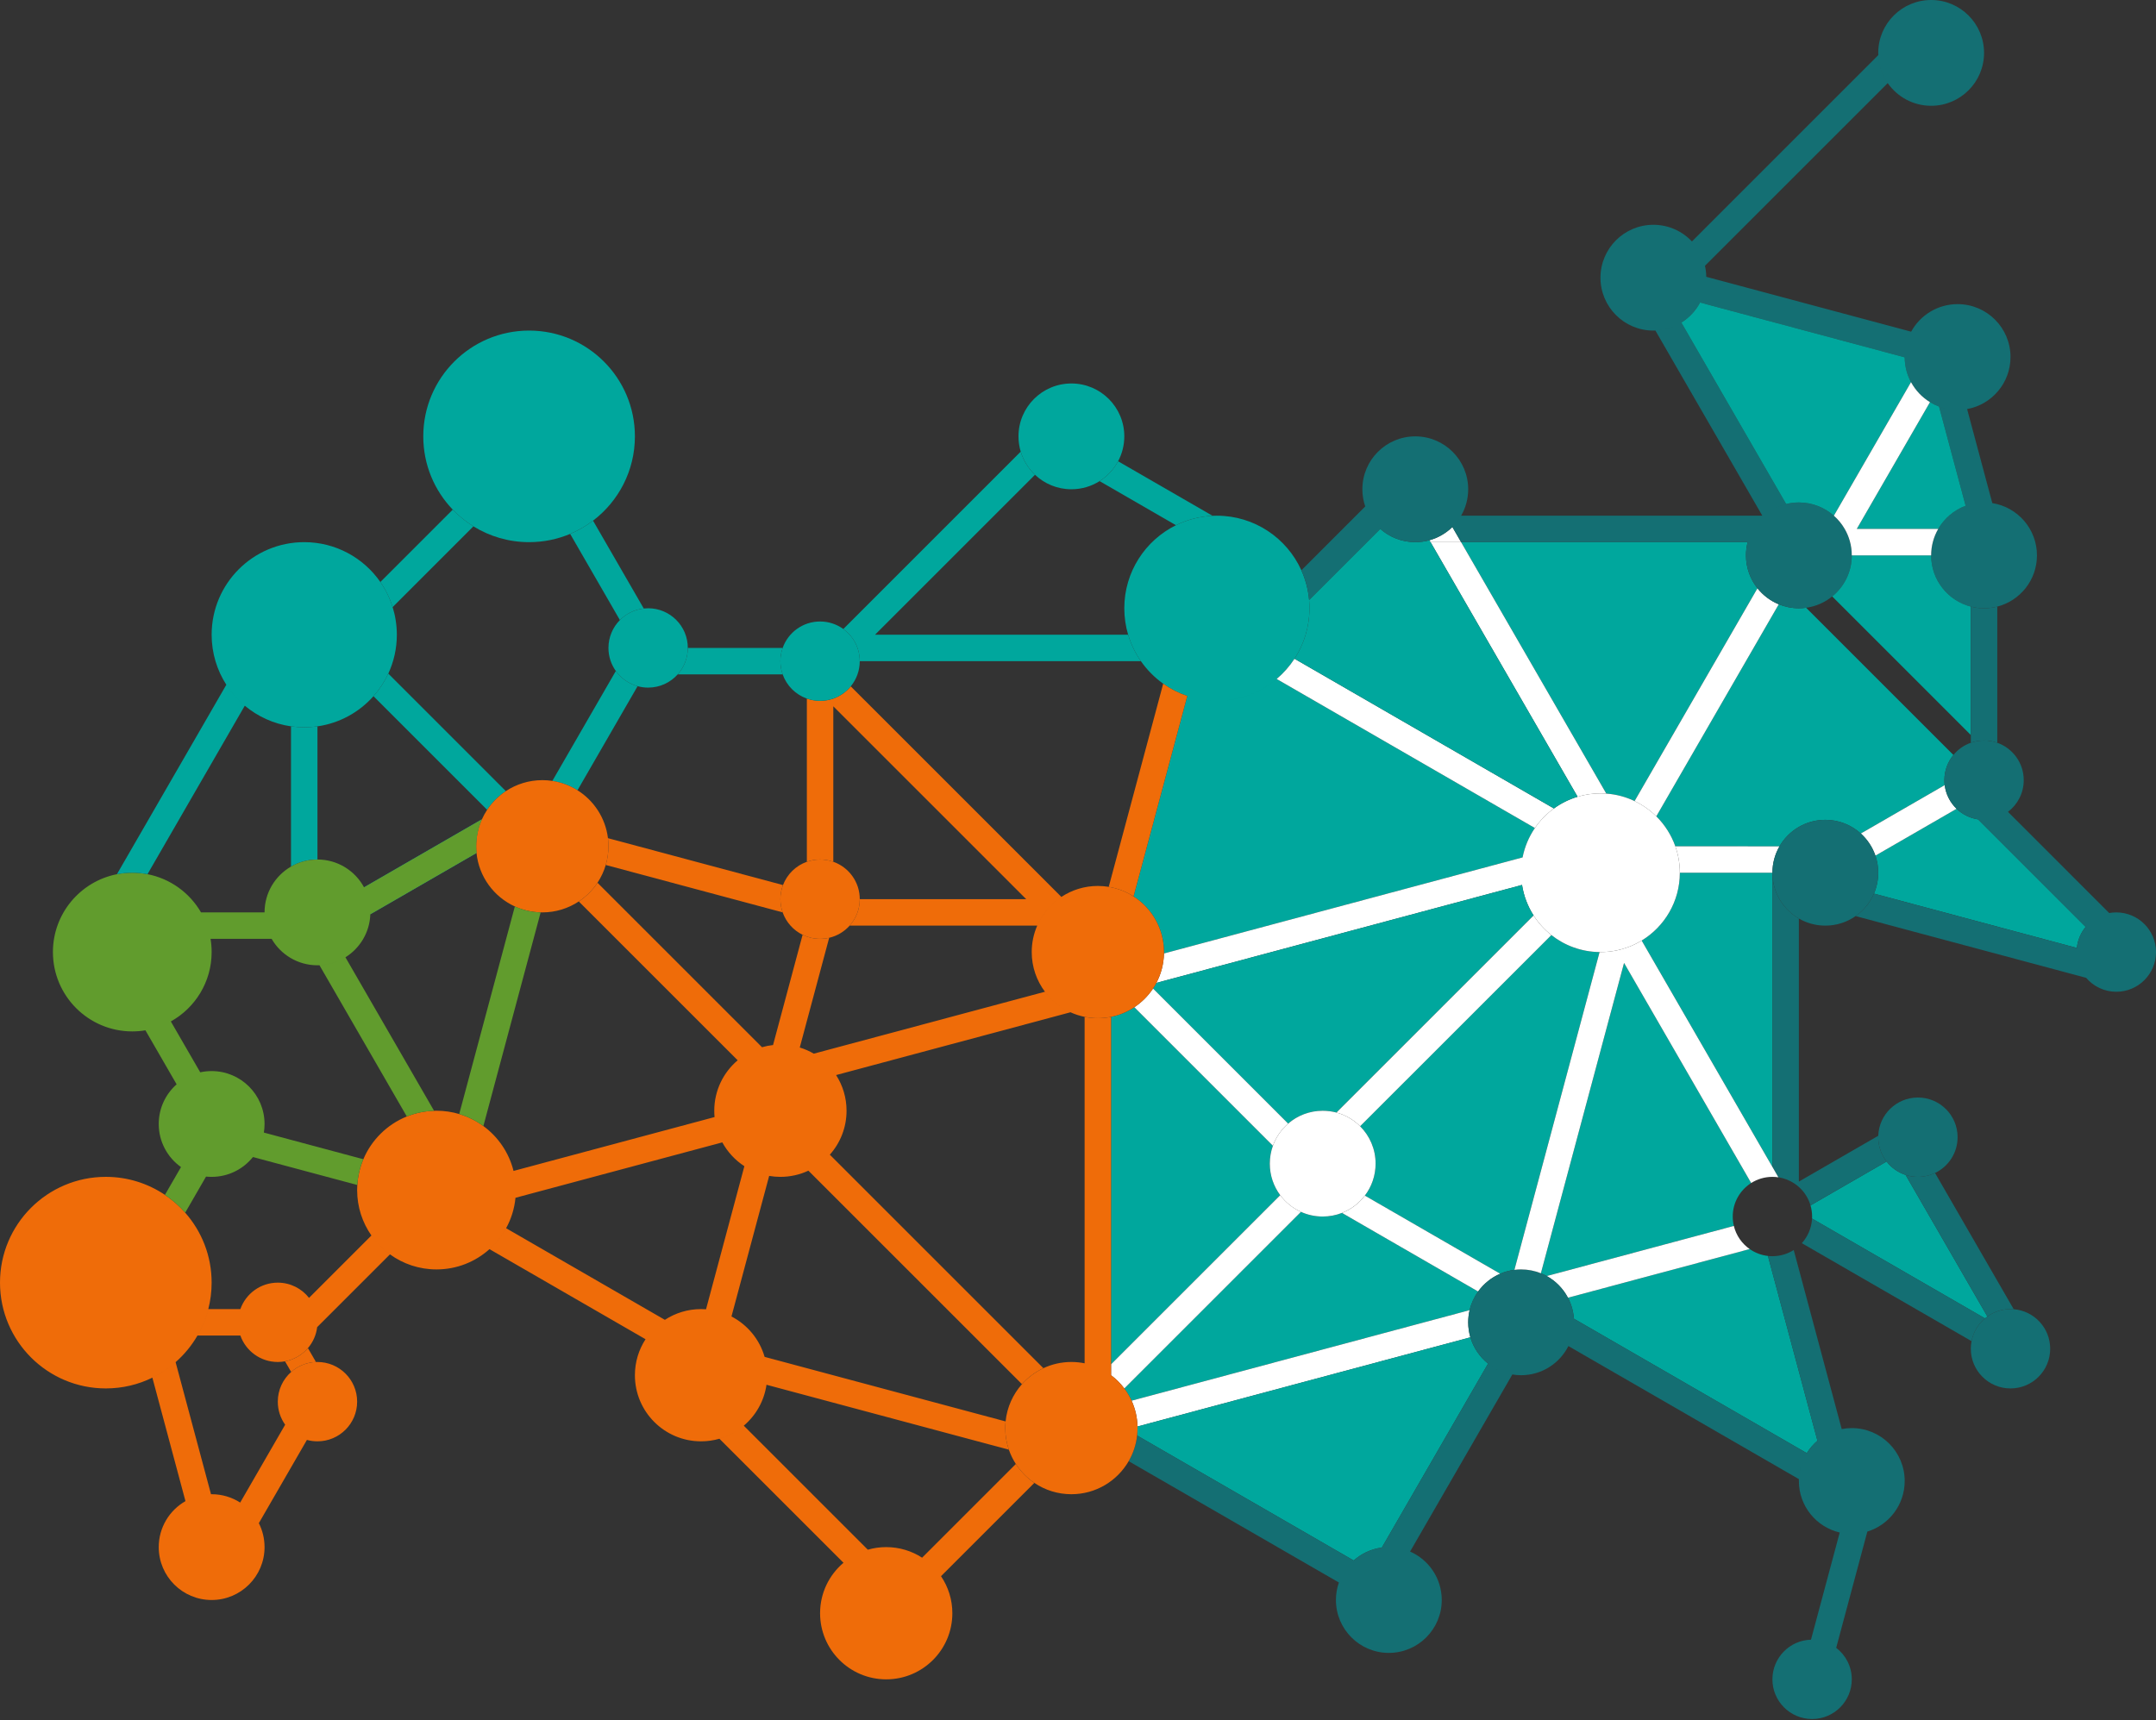 <?xml version="1.0" encoding="UTF-8"?> <svg xmlns="http://www.w3.org/2000/svg" width="996" height="795" viewBox="0 0 996 795" fill="none"><rect x="0" y="0" width="996" height="795" fill="#333333" stroke="none"/><path fill-rule="evenodd" clip-rule="evenodd" d="M175.705 268.937L209.153 235.489C211.994 238.447 215.202 241.05 218.703 243.219L181.387 280.541C180.08 276.368 178.149 272.457 175.705 268.937Z" fill="#00A79D"></path><path d="M266.78 365.188C263.315 363.007 259.38 361.503 255.164 360.862L284.494 310.06C286.908 313.439 290.439 315.963 294.546 317.087L266.78 365.188ZM360.52 305.52C360.52 307.665 360.886 309.718 361.564 311.63H313.078C315.981 308.386 317.747 304.108 317.747 299.41H361.564C360.886 301.322 360.52 303.375 360.52 305.52ZM219.98 391.066C219.98 392.11 220.035 393.143 220.133 394.157L171.079 422.479C171.079 422.418 171.079 422.363 171.085 422.308C171.085 422.247 171.085 422.186 171.085 422.125C171.085 422.088 171.085 422.051 171.085 422.009C171.085 421.88 171.085 421.746 171.085 421.618C171.085 417.426 170.034 413.485 168.17 410.038L222.614 378.606C220.927 382.413 219.98 386.629 219.98 391.066ZM140.545 336.072C142.617 336.072 144.657 335.925 146.656 335.638V397.176C142.201 397.176 138.028 398.368 134.435 400.445V335.638C136.433 335.925 138.474 336.072 140.545 336.072ZM172.527 321.7C175.289 318.59 177.605 315.083 179.377 311.264L233.686 365.573C230.258 367.846 227.313 370.785 225.04 374.213L172.527 321.7ZM263.389 246.714C267.183 245.113 270.733 243.047 273.966 240.597L297.399 281.194C293.104 281.665 289.254 283.614 286.37 286.535L263.389 246.714Z" fill="#00A79D"></path><path fill-rule="evenodd" clip-rule="evenodd" d="M543.257 242.699L507.975 222.327C511.556 220.066 514.507 216.901 516.518 213.149L560.164 238.349C554.121 238.63 548.396 240.163 543.257 242.699Z" fill="#00A79D"></path><path d="M389.587 290.659C390.656 291.435 391.634 292.315 392.513 293.299C394.432 295.45 395.856 298.047 396.601 300.931C396.98 302.398 397.182 303.937 397.182 305.52H527.058C524.48 301.829 522.476 297.717 521.162 293.299H404.227L478.139 219.388C475.083 216.498 472.786 212.831 471.539 208.701L389.587 290.659ZM244.422 250.526C251.149 250.526 257.553 249.17 263.389 246.714C267.183 245.113 270.733 243.047 273.966 240.597C285.716 231.67 293.305 217.542 293.305 201.643C293.305 174.647 271.418 152.76 244.422 152.76C217.426 152.76 195.539 174.647 195.539 201.643C195.539 214.781 200.72 226.708 209.153 235.495C211.994 238.452 215.202 241.055 218.703 243.224C226.176 247.85 234.987 250.526 244.422 250.526Z" fill="#00A79D"></path><path d="M588.034 529.454L524.015 465.435C520.807 467.562 517.178 469.095 513.273 469.89V630.428L591.413 552.282C588.395 548.219 586.604 543.178 586.604 537.715C586.604 534.813 587.111 532.032 588.034 529.454ZM630.526 552.484L693.041 588.578C695.101 587.692 697.3 587.081 699.604 586.788L738.955 439.949C730.547 439.857 722.823 436.936 716.682 432.091L628.332 520.435C632.756 524.859 635.487 530.969 635.487 537.715C635.487 543.263 633.636 548.384 630.526 552.484ZM522.757 647.256L678.914 605.412C679.653 602.259 681.01 599.351 682.837 596.803L619.943 560.488C617.181 561.564 614.187 562.157 611.046 562.157C607.459 562.157 604.056 561.387 600.988 560L519.396 641.592C520.71 643.346 521.834 645.24 522.757 647.256ZM548.488 321.615L523.667 414.23C532.124 419.662 537.721 429.152 537.721 439.949C537.721 440.169 537.721 440.383 537.715 440.596L703.38 396.204C704.352 391.249 706.319 386.654 709.069 382.627L589.769 313.751C582.321 320.05 572.685 323.851 562.163 323.851C557.378 323.851 552.777 323.069 548.488 321.615ZM755.117 370.174L811.888 271.845C808.564 267.672 806.579 262.387 806.579 256.637C806.579 254.529 806.848 252.482 807.349 250.526H674.985L742.071 366.722C746.715 367.064 751.121 368.268 755.117 370.174ZM507.976 222.327C511.556 220.066 514.508 216.901 516.518 213.149C518.351 209.721 519.39 205.798 519.39 201.643C519.39 188.145 508.446 177.202 494.948 177.202C481.45 177.202 470.507 188.145 470.507 201.643C470.507 204.1 470.867 206.47 471.539 208.707C472.786 212.831 475.089 216.498 478.139 219.394C482.52 223.543 488.435 226.091 494.942 226.091C499.739 226.085 504.205 224.71 507.976 222.327ZM537.354 315.926C540.734 318.333 544.473 320.264 548.481 321.615C552.771 323.063 557.372 323.851 562.157 323.851C572.679 323.851 582.315 320.05 589.763 313.751C592.947 311.056 595.733 307.909 598.019 304.402C602.394 297.692 604.935 289.682 604.935 281.078C604.935 279.783 604.874 278.5 604.764 277.229C604.337 272.389 603.096 267.776 601.184 263.529C594.48 248.657 579.535 238.306 562.163 238.306C561.497 238.306 560.825 238.318 560.165 238.348C554.121 238.629 548.396 240.163 543.257 242.699C529.118 249.677 519.39 264.244 519.39 281.078C519.39 285.325 520.013 289.425 521.162 293.299C522.476 297.717 524.48 301.829 527.058 305.52C529.869 309.553 533.352 313.072 537.354 315.926ZM837.106 563.092L917 609.219C917.36 608.92 917.727 608.632 918.106 608.364L880.325 542.933C876.805 541.785 873.75 539.603 871.532 536.737L836.397 557.018C836.874 558.649 837.131 560.379 837.131 562.163C837.131 562.468 837.125 562.78 837.106 563.092ZM808.296 577.182L724.351 599.675C725.891 602.601 726.85 605.889 727.088 609.366L834.68 671.49C836.019 669.333 837.674 667.408 839.599 665.765L816.722 580.366C813.612 580.017 810.74 578.893 808.296 577.182ZM714.544 589.653L800.982 566.489C800.646 565.102 800.468 563.654 800.468 562.157C800.468 555.643 803.866 549.924 808.986 546.673L750.265 444.965L711.843 588.364C712.766 588.737 713.676 589.171 714.544 589.653ZM818.799 403.286H776.027C776.027 416.564 768.969 428.192 758.398 434.627L818.799 539.237V403.286ZM821.726 279.251L765.15 377.232C769.042 381.081 772.079 385.798 773.937 391.072L822.05 391.09C826.266 383.77 834.173 378.845 843.235 378.845C849.541 378.845 855.297 381.234 859.635 385.163L898.375 362.799C898.284 362.047 898.235 361.283 898.235 360.514C898.235 356.096 899.799 352.044 902.402 348.879L834.375 280.852C833.275 280.999 832.157 281.078 831.02 281.078C827.733 281.078 824.592 280.431 821.726 279.251Z" fill="#00A79D"></path><path d="M522.757 647.256C524.419 650.898 525.39 654.931 525.488 659.178L679.256 617.975C678.609 615.782 678.26 613.454 678.26 611.046C678.26 609.109 678.486 607.227 678.908 605.418L522.757 647.256ZM537.715 440.596C537.611 445.497 536.352 450.116 534.208 454.192L703.136 408.926C702.855 407.087 702.708 405.205 702.708 403.286C702.708 400.867 702.94 398.496 703.386 396.204L537.715 440.596ZM717.856 373.59C714.428 376.077 711.452 379.132 709.069 382.627C706.325 386.648 704.358 391.249 703.38 396.204C702.934 398.496 702.702 400.867 702.702 403.286C702.702 405.205 702.849 407.087 703.13 408.926C703.924 414.053 705.782 418.831 708.464 423.029C710.676 426.487 713.456 429.555 716.683 432.091C722.824 436.93 730.547 439.857 738.955 439.949C739.09 439.949 739.23 439.949 739.364 439.949C741.955 439.949 744.479 439.68 746.911 439.173C748.738 438.794 750.51 438.274 752.221 437.633C754.384 436.82 756.449 435.812 758.398 434.627C768.963 428.192 776.027 416.564 776.027 403.286C776.027 399.003 775.294 394.891 773.943 391.065C772.079 385.798 769.043 381.081 765.156 377.225C762.248 374.347 758.863 371.952 755.117 370.168C751.121 368.261 746.715 367.058 742.071 366.716C741.179 366.654 740.275 366.624 739.364 366.624C735.686 366.624 732.142 367.162 728.799 368.17C724.822 369.361 721.137 371.213 717.856 373.59Z" fill="white"></path><path d="M963.506 428.315L913.835 378.643C909.991 378.069 906.545 376.303 903.868 373.737L866.375 395.38C867.224 397.861 867.683 400.519 867.683 403.281C867.683 406.708 866.98 409.965 865.709 412.929L959.436 438.043C959.815 434.37 961.276 431.022 963.506 428.315Z" fill="#00A79D"></path><path d="M589.769 313.751L709.069 382.627C711.458 379.132 714.434 376.071 717.856 373.59L598.019 304.402C595.733 307.909 592.953 311.056 589.769 313.751ZM674.985 250.526H660.87L728.793 368.17C732.142 367.162 735.686 366.624 739.358 366.624C740.269 366.624 741.173 366.655 742.065 366.722L674.985 250.526ZM859.641 385.163C862.678 387.913 865.024 391.42 866.381 395.386L903.875 373.743C900.923 370.901 898.913 367.082 898.387 362.799L859.641 385.163ZM818.799 403.286C818.799 398.844 819.985 394.677 822.056 391.09L773.943 391.066C775.293 394.885 776.027 398.997 776.027 403.286H818.799ZM821.726 279.251C817.84 277.657 814.467 275.084 811.888 271.852L755.117 370.18C758.856 371.964 762.248 374.36 765.156 377.238L821.726 279.251Z" fill="white"></path><path d="M703.13 408.926L534.202 454.192C533.731 455.084 533.212 455.958 532.656 456.795L595.073 519.207C599.351 515.51 604.936 513.267 611.04 513.267C613.227 513.267 615.354 513.554 617.376 514.098L708.458 423.023C705.782 418.831 703.924 414.053 703.13 408.926Z" fill="#00A79D"></path><path d="M617.382 514.104C621.586 515.234 625.344 517.446 628.332 520.441L716.682 432.096C713.462 429.561 710.682 426.493 708.464 423.035L617.382 514.104ZM532.662 456.795C530.389 460.223 527.443 463.162 524.022 465.435L588.04 529.453C589.476 525.457 591.926 521.938 595.079 519.212L532.662 456.795Z" fill="white"></path><path d="M660.87 250.526L660.363 249.64C658.28 250.221 656.086 250.526 653.819 250.526C647.598 250.526 641.928 248.204 637.614 244.385L604.764 277.229C604.881 278.5 604.936 279.777 604.936 281.078C604.936 289.682 602.394 297.693 598.019 304.402L717.856 373.59C721.131 371.213 724.822 369.361 728.793 368.17L660.87 250.526Z" fill="#00A79D"></path><path d="M714.544 589.653C718.711 591.963 722.121 595.458 724.345 599.681L808.29 577.188C804.691 574.671 802.045 570.895 800.975 566.495L714.544 589.653ZM630.526 552.484C627.825 556.04 624.165 558.833 619.943 560.488L682.837 596.803C685.415 593.216 688.941 590.35 693.047 588.584L630.526 552.484Z" fill="white"></path><path d="M679.256 617.969L525.488 659.172C525.494 659.422 525.5 659.673 525.5 659.923C525.5 661.078 525.433 662.221 525.311 663.345L625.35 721.1C628.913 717.929 633.404 715.784 638.371 715.125L687.438 630.129C683.589 627.049 680.686 622.827 679.256 617.969Z" fill="#00A79D"></path><path d="M111.038 617.15C110.36 615.238 109.993 613.185 109.993 611.04C109.993 608.895 110.36 606.842 111.038 604.93H96.233C95.114 609.262 93.422 613.368 91.234 617.15H111.038ZM180.147 579.639C176.829 577.231 173.933 574.286 171.58 570.925L142.757 599.748C145.195 602.858 146.65 606.781 146.65 611.046C146.65 611.804 146.607 612.543 146.515 613.27L180.147 579.639ZM200.525 513.292C196.083 513.42 191.842 514.349 187.931 515.926C178.894 519.573 171.641 526.716 167.859 535.68C166.295 539.377 165.323 543.386 165.06 547.583C165.011 548.36 164.987 549.148 164.987 549.936C164.987 557.739 167.419 564.974 171.58 570.925C173.933 574.286 176.835 577.231 180.153 579.639C186.19 584.02 193.62 586.598 201.649 586.598C211.059 586.598 219.632 583.054 226.121 577.231C229.195 574.469 231.804 571.206 233.802 567.558C236.136 563.312 237.652 558.552 238.135 553.492C238.257 552.319 238.312 551.134 238.312 549.936C238.312 546.881 237.939 543.917 237.236 541.082C235.14 532.637 230.118 525.348 223.311 520.349C219.974 517.905 216.204 516.011 212.147 514.795C208.823 513.799 205.297 513.268 201.655 513.268C201.271 513.274 200.898 513.28 200.525 513.292ZM85.552 560.373C82.796 557.25 79.649 554.488 76.185 552.148C68.388 546.893 58.996 543.819 48.883 543.819C21.887 543.819 0 565.707 0 592.703C0 619.698 21.887 641.586 48.883 641.586C56.601 641.586 63.897 639.802 70.386 636.618C74.284 634.706 77.889 632.292 81.122 629.457C85.124 625.943 88.546 621.788 91.228 617.144C93.416 613.362 95.115 609.256 96.227 604.923C97.235 601.019 97.766 596.919 97.766 592.703C97.772 580.311 93.159 568.994 85.552 560.373ZM85.68 693.671C89.163 691.679 93.19 690.524 97.479 690.475L81.128 629.457C77.895 632.292 74.29 634.706 70.392 636.618L85.68 693.671ZM109.993 611.04C109.993 613.185 110.36 615.238 111.038 617.15C113.556 624.269 120.344 629.371 128.325 629.371C129.473 629.371 130.592 629.267 131.673 629.066C135.877 628.29 139.58 626.072 142.256 622.955C144.548 620.279 146.075 616.943 146.521 613.27C146.613 612.543 146.656 611.798 146.656 611.046C146.656 606.787 145.201 602.864 142.763 599.748C139.403 595.459 134.184 592.709 128.325 592.709C120.344 592.709 113.556 597.811 111.038 604.93C110.36 606.842 109.993 608.895 109.993 611.04ZM131.734 658.353C134.148 661.732 137.68 664.256 141.786 665.38C143.338 665.808 144.969 666.034 146.656 666.034C156.781 666.034 164.987 657.827 164.987 647.702C164.987 637.577 156.781 629.371 146.656 629.371C146.424 629.371 146.197 629.371 145.971 629.384C141.584 629.542 137.588 631.253 134.514 633.972C130.72 637.333 128.331 642.24 128.331 647.702C128.325 651.674 129.589 655.347 131.734 658.353ZM110.959 694.331C114.607 696.677 117.595 699.965 119.574 703.851L141.786 665.38C137.68 664.249 134.148 661.726 131.734 658.353L110.959 694.331ZM97.473 690.475C93.184 690.524 89.163 691.679 85.674 693.671C78.299 697.881 73.331 705.818 73.331 714.917C73.331 728.415 84.275 739.358 97.772 739.358C111.27 739.358 122.214 728.415 122.214 714.917C122.214 710.939 121.261 707.175 119.574 703.851C117.595 699.965 114.607 696.677 110.959 694.331C107.158 691.893 102.63 690.475 97.772 690.475H97.473ZM340.783 489.956C344.022 487.213 347.841 485.129 352.026 483.919L276.025 407.918C273.752 411.346 270.813 414.291 267.385 416.564L340.783 489.956ZM281.084 391.066C281.084 394.066 280.651 396.962 279.844 399.706L361.552 421.599C360.886 419.693 360.52 417.64 360.52 415.507C360.52 413.21 360.941 411.016 361.711 408.987L280.858 387.32C281.005 388.548 281.084 389.795 281.084 391.066ZM238.312 549.936C238.312 551.134 238.251 552.319 238.135 553.492L333.683 527.89C331.758 524.358 330.505 520.398 330.108 516.194L237.236 541.082C237.939 543.917 238.312 546.881 238.312 549.936ZM233.808 567.558C231.804 571.206 229.201 574.475 226.128 577.231L298.224 618.855C300.546 615.287 303.589 612.231 307.151 609.897L233.808 567.558ZM355.326 543.386C351.159 542.671 347.285 541.113 343.875 538.895L326.161 605.015C330.377 605.327 334.355 606.5 337.917 608.345L355.326 543.386ZM383.348 533.572C380.605 536.658 377.238 539.188 373.449 540.96L472.108 639.618C474.857 636.533 478.218 634.003 482.007 632.231L383.348 533.572ZM425.986 719.805C429.439 722.041 432.415 724.956 434.718 728.354L477.839 685.232C474.436 682.929 471.521 679.959 469.285 676.501L425.986 719.805ZM389.666 722.151C392.905 719.408 396.724 717.324 400.909 716.115L343.6 658.805C340.361 661.549 336.543 663.632 332.351 664.842L389.666 722.151ZM466.059 669.895C464.983 666.767 464.396 663.412 464.396 659.923C464.396 658.884 464.445 657.852 464.549 656.837L353.218 627.007C353.994 629.695 354.409 632.543 354.409 635.482C354.409 636.979 354.299 638.451 354.092 639.893L466.059 669.895ZM307.151 609.897C303.589 612.225 300.54 615.281 298.218 618.855C295.108 623.64 293.305 629.353 293.305 635.482C293.305 652.352 306.986 666.034 323.857 666.034C326.803 666.034 329.656 665.618 332.351 664.836C336.543 663.626 340.361 661.549 343.6 658.805C349.154 654.1 353.004 647.44 354.098 639.887C354.305 638.451 354.415 636.973 354.415 635.475C354.415 632.536 354 629.689 353.224 627C350.89 618.892 345.28 612.164 337.923 608.345C334.361 606.494 330.377 605.327 326.161 605.015C325.403 604.96 324.64 604.93 323.87 604.93C317.692 604.93 311.954 606.757 307.151 609.897ZM343.875 538.895C347.285 541.113 351.159 542.671 355.326 543.386C357.012 543.673 358.748 543.826 360.52 543.826C365.145 543.826 369.526 542.799 373.455 540.96C377.244 539.188 380.605 536.658 383.354 533.572C388.157 528.177 391.078 521.064 391.078 513.274C391.078 507.2 389.306 501.542 386.251 496.788C383.648 492.731 380.116 489.333 375.948 486.895C373.926 485.716 371.757 484.75 369.471 484.054C366.636 483.186 363.636 482.722 360.52 482.722C359.371 482.722 358.234 482.783 357.122 482.911C355.375 483.101 353.676 483.443 352.026 483.919C347.841 485.129 344.022 487.213 340.783 489.956C334.165 495.56 329.968 503.931 329.968 513.274C329.968 514.257 330.017 515.235 330.102 516.194C330.499 520.398 331.752 524.352 333.677 527.89C336.115 532.35 339.634 536.139 343.875 538.895ZM357.122 482.911C358.234 482.783 359.371 482.722 360.52 482.722C363.636 482.722 366.636 483.186 369.465 484.054L383.049 433.356C381.705 433.674 380.293 433.838 378.851 433.838C375.948 433.838 373.211 433.166 370.773 431.969L357.122 482.911ZM378.851 323.851C376.706 323.851 374.653 323.485 372.74 322.806V398.221C374.653 397.543 376.706 397.176 378.851 397.176C380.996 397.176 383.049 397.543 384.961 398.221V326.387L474.081 415.507H397.182C397.182 420.206 395.416 424.483 392.514 427.728H479.159C479.868 426.109 480.711 424.557 481.677 423.102C483.614 420.182 486.039 417.609 488.832 415.507C489.315 415.141 489.81 414.792 490.317 414.462L393.015 317.16C390.913 319.715 388.139 321.688 384.961 322.813C384.051 323.136 383.104 323.387 382.138 323.564C381.069 323.747 379.975 323.851 378.851 323.851ZM375.942 486.895C380.11 489.333 383.641 492.737 386.244 496.788L494.527 467.77C489.84 465.637 485.783 462.35 482.728 458.28L375.942 486.895ZM523.667 414.23C520.246 412.037 516.372 410.503 512.198 409.806C510.567 409.537 508.88 409.397 507.169 409.397C500.943 409.397 495.15 411.261 490.323 414.462C489.816 414.798 489.321 415.147 488.838 415.507C486.039 417.609 483.62 420.182 481.683 423.102C480.717 424.563 479.874 426.109 479.165 427.728C477.528 431.468 476.623 435.604 476.623 439.949C476.623 446.823 478.896 453.178 482.734 458.28C485.789 462.356 489.846 465.637 494.533 467.77C496.598 468.711 498.786 469.425 501.065 469.89C503.039 470.293 505.08 470.501 507.175 470.501C509.271 470.501 511.312 470.293 513.286 469.89C517.19 469.102 520.814 467.562 524.028 465.435C527.456 463.162 530.395 460.223 532.668 456.795C533.224 455.952 533.743 455.084 534.214 454.186C536.365 450.11 537.623 445.497 537.721 440.597C537.721 440.383 537.721 440.169 537.721 439.949C537.721 429.152 532.124 419.662 523.667 414.23ZM409.403 776.021C426.274 776.021 439.955 762.346 439.955 745.469C439.955 739.126 438.024 733.242 434.718 728.354C432.415 724.956 429.439 722.041 425.986 719.805C421.208 716.713 415.513 714.917 409.403 714.917C406.458 714.917 403.604 715.332 400.909 716.108C396.718 717.318 392.899 719.408 389.666 722.151C383.049 727.755 378.851 736.12 378.851 745.463C378.851 762.346 392.532 776.021 409.403 776.021Z" fill="#EF6C09"></path><path d="M297.399 281.188C293.104 281.659 289.254 283.608 286.37 286.529C283.107 289.841 281.084 294.387 281.084 299.41C281.084 303.381 282.349 307.054 284.494 310.06C286.908 313.439 290.439 315.963 294.546 317.087C296.098 317.515 297.729 317.741 299.416 317.741C304.848 317.741 309.724 315.382 313.078 311.63C315.981 308.386 317.747 304.108 317.747 299.41C317.747 289.285 309.54 281.078 299.416 281.078C298.737 281.078 298.065 281.115 297.399 281.188ZM360.52 305.52C360.52 307.665 360.886 309.718 361.564 311.63C363.404 316.843 367.534 320.967 372.74 322.806C374.653 323.485 376.706 323.851 378.851 323.851C379.975 323.851 381.069 323.747 382.138 323.558C383.11 323.381 384.051 323.13 384.961 322.806C388.145 321.682 390.919 319.708 393.015 317.154C395.618 313.989 397.182 309.938 397.182 305.52C397.182 303.931 396.98 302.398 396.601 300.931C395.856 298.053 394.438 295.45 392.514 293.299C391.634 292.315 390.65 291.435 389.587 290.659C386.568 288.478 382.859 287.189 378.851 287.189C370.871 287.189 364.082 292.291 361.564 299.41C360.886 301.322 360.52 303.375 360.52 305.52Z" fill="#00A79D"></path><path d="M233.686 365.579C230.258 367.852 227.313 370.791 225.04 374.219C224.123 375.606 223.311 377.073 222.626 378.613C220.928 382.414 219.98 386.63 219.98 391.066C219.98 392.111 220.035 393.143 220.133 394.158C221.239 405.169 228.193 414.456 237.841 418.868C241.489 420.536 245.516 421.508 249.762 421.612C250.019 421.618 250.276 421.618 250.532 421.618C256.759 421.618 262.551 419.754 267.379 416.558C270.807 414.285 273.746 411.34 276.019 407.912C277.675 405.407 278.976 402.651 279.844 399.7C280.65 396.962 281.084 394.06 281.084 391.06C281.084 389.789 281.005 388.542 280.858 387.314C279.716 377.99 274.375 369.954 266.78 365.176C263.315 362.995 259.38 361.491 255.164 360.85C253.655 360.618 252.109 360.502 250.532 360.502C244.306 360.514 238.513 362.377 233.686 365.579Z" fill="#EF6C09"></path><path d="M95.188 543.691C90.898 543.239 86.945 541.68 83.609 539.304L76.19 552.154C79.655 554.488 82.802 557.256 85.558 560.378L95.188 543.691ZM78.922 472.004C75.335 474.002 71.382 475.413 67.184 476.11L81.592 501.065C84.647 498.37 88.374 496.421 92.499 495.51L78.922 472.004ZM92.866 421.617C95.016 425.326 96.526 429.451 97.265 433.838H125.483C123.406 430.245 122.214 426.072 122.214 421.617H92.866ZM171.097 422.008C171.097 421.88 171.097 421.746 171.097 421.617C171.097 417.425 170.046 413.484 168.183 410.038C164.058 402.382 155.962 397.176 146.656 397.176C142.201 397.176 138.028 398.367 134.435 400.445C127.127 404.667 122.214 412.568 122.214 421.617C122.214 426.072 123.406 430.245 125.483 433.838C129.705 441.146 137.606 446.059 146.656 446.059C146.967 446.059 147.279 446.053 147.591 446.04C151.984 445.875 156.078 444.55 159.579 442.362C166.264 438.189 170.792 430.868 171.079 422.479C171.079 422.418 171.079 422.363 171.085 422.308C171.085 422.247 171.085 422.185 171.085 422.124C171.091 422.088 171.097 422.051 171.097 422.008C171.097 422.02 171.097 422.033 171.097 422.051C171.097 422.075 171.097 422.1 171.097 422.124C171.097 422.185 171.097 422.247 171.097 422.308C171.097 422.363 171.097 422.424 171.091 422.479L220.145 394.157C220.035 393.143 219.98 392.11 219.98 391.065C219.98 386.629 220.928 382.413 222.626 378.606L168.183 410.038C170.04 413.484 171.097 417.425 171.097 421.617C171.097 421.746 171.097 421.88 171.097 422.008C171.097 422.045 171.097 422.088 171.097 422.124C171.097 422.1 171.097 422.075 171.097 422.051C171.097 422.033 171.097 422.02 171.097 422.008ZM78.922 472.004C90.165 465.74 97.772 453.733 97.772 439.948C97.772 437.865 97.601 435.824 97.265 433.838C96.526 429.451 95.016 425.326 92.866 421.617C87.647 412.598 78.702 406.011 68.137 403.958C65.864 403.518 63.511 403.286 61.11 403.286C58.684 403.286 56.313 403.524 54.016 403.97C37.163 407.276 24.448 422.124 24.448 439.948C24.448 460.192 40.866 476.611 61.11 476.611C63.181 476.611 65.21 476.44 67.184 476.11C71.382 475.413 75.335 474.002 78.922 472.004ZM121.89 523.361C122.104 522.066 122.214 520.74 122.214 519.384C122.214 505.886 111.27 494.942 97.772 494.942C95.964 494.942 94.198 495.137 92.499 495.51C88.374 496.414 84.647 498.364 81.592 501.065C76.526 505.544 73.331 512.094 73.331 519.384C73.331 527.602 77.388 534.873 83.609 539.304C86.945 541.68 90.898 543.239 95.188 543.691C96.037 543.782 96.899 543.825 97.772 543.825C105.49 543.825 112.37 540.251 116.849 534.66C119.422 531.458 121.2 527.596 121.89 523.361ZM121.89 523.361C121.2 527.596 119.422 531.458 116.849 534.666L165.06 547.583C165.323 543.385 166.3 539.377 167.859 535.68L121.89 523.361ZM159.579 442.362C156.078 444.55 151.978 445.882 147.591 446.047L187.937 515.931C191.848 514.355 196.089 513.432 200.531 513.298L159.579 442.362ZM212.141 514.801C216.204 516.011 219.968 517.905 223.304 520.355L249.762 421.611C245.516 421.507 241.489 420.536 237.841 418.868L212.141 514.801Z" fill="#619C2D"></path><path d="M54.016 403.971C56.313 403.519 58.684 403.286 61.11 403.286C63.511 403.286 65.864 403.519 68.137 403.958L113.085 326.1C109.779 323.332 106.901 320.069 104.555 316.427L54.016 403.971ZM181.387 280.547C180.079 276.361 178.155 272.463 175.711 268.943C167.981 257.81 155.112 250.526 140.545 250.526C116.922 250.526 97.772 269.676 97.772 293.299C97.772 301.823 100.265 309.761 104.561 316.427C106.901 320.069 109.779 323.326 113.085 326.1C119.043 331.086 126.381 334.489 134.441 335.644C136.439 335.925 138.48 336.078 140.551 336.078C142.623 336.078 144.664 335.931 146.662 335.644C156.903 334.178 165.977 329.088 172.533 321.706C175.295 318.596 177.611 315.089 179.383 311.27C181.913 305.807 183.33 299.721 183.33 293.305C183.318 288.857 182.64 284.573 181.387 280.547Z" fill="#00A79D"></path><path d="M134.508 633.972C137.581 631.253 141.578 629.542 145.965 629.383L142.256 622.955C139.579 626.078 135.883 628.29 131.673 629.066L134.508 633.972ZM370.773 431.969C373.211 433.166 375.948 433.838 378.85 433.838C380.293 433.838 381.704 433.673 383.054 433.356C386.769 432.482 390.057 430.478 392.519 427.728C395.422 424.483 397.188 420.206 397.188 415.507C397.188 407.527 392.086 400.738 384.967 398.221C383.054 397.543 381.001 397.176 378.857 397.176C376.712 397.176 374.659 397.543 372.746 398.221C367.675 400.011 363.63 403.971 361.717 408.987C360.941 411.016 360.519 413.21 360.519 415.507C360.519 417.64 360.886 419.693 361.552 421.599C363.153 426.139 366.495 429.867 370.773 431.969Z" fill="#EF6C09"></path><path d="M670.946 243.524C668.032 246.384 664.414 248.516 660.369 249.64L660.876 250.526H674.991L670.946 243.524Z" fill="white"></path><path d="M512.198 409.806C516.371 410.497 520.245 412.03 523.667 414.23L548.488 321.615C544.479 320.264 540.734 318.333 537.361 315.926L512.198 409.806Z" fill="#EF6C09"></path><path d="M660.363 249.64C664.408 248.516 668.031 246.384 670.94 243.524C672.51 241.984 673.873 240.224 674.985 238.306C677.069 234.713 678.254 230.539 678.254 226.085C678.254 212.587 667.31 201.643 653.812 201.643C640.315 201.643 629.371 212.587 629.371 226.085C629.371 228.865 629.835 231.535 630.691 234.016C632.078 238.055 634.485 241.611 637.608 244.379C641.928 248.204 647.598 250.526 653.819 250.526C656.086 250.526 658.279 250.221 660.363 249.64ZM785.388 139.794C787.215 136.372 788.247 132.461 788.247 128.318C788.247 128.276 788.247 128.227 788.247 128.184C788.247 128.092 788.247 128.001 788.241 127.915C788.217 126.174 788.003 124.475 787.63 122.837C786.646 118.542 784.526 114.68 781.612 111.576C777.157 106.834 770.821 103.877 763.806 103.877C750.308 103.877 739.364 114.821 739.364 128.318C739.364 141.816 750.308 152.76 763.806 152.76C764.117 152.76 764.435 152.754 764.741 152.742C769.134 152.577 773.228 151.251 776.729 149.063C780.371 146.796 783.365 143.594 785.388 139.794ZM867.707 25.474C867.903 30.271 869.485 34.707 872.064 38.404C876.482 44.74 883.82 48.883 892.124 48.883C905.622 48.883 916.566 37.94 916.566 24.442C916.566 10.944 905.622 0 892.124 0C878.626 0 867.683 10.944 867.683 24.442C867.683 24.79 867.689 25.132 867.707 25.474ZM908.738 189.031C920.14 186.966 928.787 176.982 928.787 164.981C928.787 151.483 917.843 140.539 904.345 140.539C895.088 140.539 887.034 145.684 882.885 153.267C880.985 156.744 879.903 160.74 879.903 164.981V165.121C879.928 169.264 880.985 173.169 882.83 176.578C884.883 180.385 887.92 183.581 891.599 185.836C892.919 186.642 894.312 187.326 895.784 187.876C898.448 188.878 901.339 189.422 904.351 189.422C905.842 189.422 907.308 189.288 908.738 189.031ZM920.379 232.488C919.138 232.299 917.861 232.195 916.566 232.195C913.572 232.195 910.706 232.733 908.054 233.717C902.689 235.709 898.222 239.528 895.393 244.416C893.31 248.009 892.124 252.182 892.124 256.637C892.124 268.027 899.909 277.595 910.455 280.308C912.405 280.809 914.452 281.078 916.566 281.078C918.68 281.078 920.727 280.809 922.676 280.308C933.223 277.595 941.007 268.027 941.007 256.637C941.007 244.434 932.068 234.322 920.379 232.488ZM604.764 277.229L637.614 244.385C634.491 241.611 632.084 238.055 630.697 234.022L601.184 263.535C603.09 267.776 604.33 272.389 604.764 277.229ZM781.612 111.576C784.526 114.68 786.646 118.542 787.63 122.837L872.058 38.404C869.479 34.713 867.896 30.271 867.701 25.474L781.612 111.576ZM879.903 165.121V164.981C879.903 160.74 880.985 156.744 882.885 153.267L788.241 127.909C788.247 128.001 788.247 128.098 788.247 128.184C788.247 128.227 788.247 128.269 788.247 128.312C788.247 132.461 787.215 136.366 785.388 139.788L879.903 165.121ZM670.946 243.524L674.985 250.526H807.349C808.528 245.931 811.021 241.862 814.382 238.727C814.534 238.587 814.693 238.446 814.852 238.306C817.748 235.751 821.262 233.863 825.136 232.91L776.729 149.063C773.228 151.251 769.134 152.583 764.741 152.748L814.137 238.306H674.991C673.879 240.224 672.516 241.984 670.946 243.524ZM908.738 189.031C907.308 189.288 905.842 189.422 904.345 189.422C901.333 189.422 898.436 188.878 895.778 187.876L908.06 233.717C910.706 232.733 913.572 232.195 916.566 232.195C917.861 232.195 919.138 232.299 920.379 232.488L908.738 189.031ZM811.888 271.846C814.467 275.084 817.846 277.65 821.726 279.245C824.592 280.425 827.727 281.072 831.02 281.072C832.157 281.072 833.275 280.993 834.375 280.846C838.903 280.223 843.039 278.359 846.424 275.616C851.936 271.137 855.462 264.293 855.462 256.637C855.462 254.339 855.144 252.109 854.551 250.001C853.995 248.027 853.195 246.157 852.193 244.416C850.861 242.118 849.168 240.053 847.188 238.306C842.88 234.505 837.222 232.195 831.02 232.195C828.992 232.195 827.024 232.446 825.136 232.91C821.262 233.869 817.748 235.751 814.852 238.306C814.693 238.446 814.534 238.587 814.382 238.727C811.021 241.862 808.528 245.931 807.349 250.526C806.847 252.482 806.579 254.529 806.579 256.637C806.579 262.387 808.564 267.672 811.888 271.846ZM913.834 378.643C914.727 378.777 915.637 378.845 916.566 378.845C920.715 378.845 924.546 377.464 927.619 375.142C932.043 371.793 934.897 366.489 934.897 360.514C934.897 352.533 929.795 345.745 922.676 343.227C920.77 342.549 918.711 342.182 916.566 342.182C915.441 342.182 914.348 342.286 913.278 342.476C912.313 342.653 911.372 342.903 910.455 343.227C907.272 344.352 904.498 346.325 902.402 348.879C899.799 352.044 898.235 356.096 898.235 360.514C898.235 361.283 898.284 362.047 898.375 362.799C898.907 367.076 900.911 370.901 903.862 373.742C906.539 376.303 909.991 378.069 913.834 378.643ZM963.506 428.314C966.207 425.033 970.026 422.705 974.382 421.911L927.619 375.142C924.546 377.464 920.715 378.845 916.566 378.845C915.637 378.845 914.72 378.777 913.834 378.643L963.506 428.314ZM974.382 421.911C970.026 422.699 966.207 425.033 963.506 428.314C961.282 431.021 959.815 434.376 959.436 438.048C959.375 438.678 959.339 439.313 959.339 439.955C959.339 444.495 960.994 448.65 963.726 451.852C967.093 455.793 972.085 458.286 977.67 458.286C987.795 458.286 996.001 450.08 996.001 439.955C996.001 429.83 987.795 421.624 977.67 421.624C976.545 421.618 975.452 421.721 974.382 421.911ZM865.709 412.935C863.9 417.139 860.955 420.725 857.252 423.322L963.726 451.852C960.994 448.644 959.339 444.489 959.339 439.949C959.339 439.307 959.375 438.678 959.436 438.048L865.709 412.935ZM839.599 665.771C842.746 663.082 846.583 661.182 850.806 660.369L828.637 577.628C825.79 579.437 822.417 580.488 818.799 580.488C818.097 580.488 817.4 580.451 816.722 580.372L839.599 665.771ZM837.106 563.086C836.886 567.461 835.139 571.426 832.383 574.469L910.791 619.741C911.61 615.543 913.859 611.859 917.006 609.213L837.106 563.086ZM918.106 608.364C921.112 606.201 924.803 604.929 928.787 604.929C929.288 604.929 929.783 604.948 930.271 604.991L893.927 542.035C891.525 543.184 888.849 543.825 886.014 543.825C884.028 543.825 882.115 543.508 880.325 542.927L918.106 608.364ZM678.908 605.412C678.486 607.221 678.26 609.103 678.26 611.04C678.26 613.447 678.608 615.775 679.256 617.969C680.686 622.821 683.589 627.049 687.438 630.129C690.622 632.677 694.459 634.449 698.657 635.145C699.971 635.365 701.327 635.481 702.702 635.481C712.252 635.481 720.526 630.006 724.547 622.014C726.202 618.714 727.143 614.987 727.143 611.04C727.143 610.478 727.125 609.922 727.088 609.372C726.85 605.895 725.891 602.614 724.351 599.681C722.127 595.458 718.711 591.969 714.55 589.653C713.676 589.171 712.772 588.737 711.843 588.364C709.014 587.228 705.928 586.598 702.702 586.598C701.651 586.598 700.618 586.666 699.604 586.794C697.3 587.087 695.101 587.698 693.041 588.584C688.935 590.356 685.409 593.216 682.831 596.803C681.004 599.351 679.653 602.259 678.908 605.412ZM625.35 721.1C622.283 723.826 619.912 727.321 618.531 731.274C617.639 733.804 617.156 736.523 617.156 739.358C617.156 752.856 628.1 763.8 641.598 763.8C655.096 763.8 666.039 752.856 666.039 739.358C666.039 729.349 660.027 720.752 651.411 716.97C648.411 715.65 645.087 714.917 641.598 714.917C640.498 714.917 639.429 714.99 638.371 715.124C633.404 715.784 628.913 717.929 625.35 721.1ZM638.371 715.124C639.429 714.99 640.498 714.917 641.598 714.917C645.087 714.917 648.411 715.65 651.411 716.97L698.651 635.145C694.453 634.449 690.622 632.677 687.432 630.129L638.371 715.124ZM727.143 611.04C727.143 614.987 726.209 618.714 724.547 622.014L831.038 683.497C831.185 679.098 832.505 674.997 834.686 671.49L727.095 609.366C727.125 609.922 727.143 610.478 727.143 611.04ZM836.617 757.696C836.721 757.696 836.819 757.689 836.929 757.689C836.996 757.689 837.057 757.689 837.131 757.689C841.322 757.689 845.172 759.089 848.258 761.453L862.654 707.731C860.387 708.427 857.967 708.806 855.462 708.806C853.549 708.806 851.68 708.586 849.889 708.171L836.617 757.696ZM850.806 660.363C846.583 661.176 842.746 663.076 839.599 665.765C837.68 667.402 836.018 669.333 834.68 671.49C832.505 674.997 831.191 679.098 831.038 683.497C831.032 683.784 831.02 684.077 831.02 684.365C831.02 695.95 839.074 705.647 849.889 708.171C851.68 708.586 853.549 708.806 855.462 708.806C857.967 708.806 860.387 708.427 862.66 707.731C872.65 704.663 879.903 695.363 879.903 684.365C879.903 670.867 868.96 659.923 855.462 659.923C853.867 659.923 852.309 660.076 850.806 660.363ZM837.131 794.352C847.256 794.352 855.462 786.146 855.462 776.021C855.462 770.081 852.639 764.802 848.258 761.453C845.172 759.089 841.322 757.689 837.131 757.689C837.057 757.689 836.996 757.689 836.929 757.689C836.819 757.689 836.721 757.696 836.617 757.696C826.731 757.971 818.799 766.067 818.799 776.021C818.799 786.146 827.006 794.352 837.131 794.352ZM525.311 663.345C524.834 667.628 523.472 671.643 521.412 675.205L618.531 731.274C619.918 727.321 622.283 723.826 625.35 721.1L525.311 663.345Z" fill="#146F73"></path><path fill-rule="evenodd" clip-rule="evenodd" d="M818.799 539.237L821.567 544.033C824.372 544.455 826.963 545.518 829.199 547.058C829.835 547.498 830.446 547.975 831.02 548.488C833.538 550.743 835.432 553.682 836.397 557.012L871.532 536.731C869.119 533.627 867.683 529.729 867.683 525.495C867.683 525.275 867.689 525.055 867.695 524.835L831.02 546.007V424.453C823.718 420.231 818.799 412.33 818.799 403.28V539.237Z" fill="#146F73"></path><path d="M513.279 635.482C515.595 637.223 517.655 639.282 519.396 641.598L600.994 560C597.181 558.277 593.894 555.607 591.425 552.289L513.279 630.428V635.482ZM702.702 586.598C705.928 586.598 709.014 587.228 711.837 588.364L750.259 444.966L808.98 546.673C811.815 544.871 815.188 543.826 818.793 543.826C819.734 543.826 820.663 543.899 821.561 544.033L818.799 539.237L758.398 434.627C756.455 435.812 754.39 436.82 752.221 437.633C750.51 438.275 748.738 438.788 746.911 439.173C744.479 439.68 741.955 439.949 739.364 439.949C739.23 439.949 739.089 439.949 738.955 439.949L699.61 586.794C700.618 586.666 701.651 586.598 702.702 586.598Z" fill="white"></path><path d="M866.375 395.386C865.019 391.42 862.678 387.913 859.635 385.163C855.297 381.234 849.547 378.845 843.235 378.845C834.179 378.845 826.273 383.77 822.05 391.09C819.985 394.677 818.799 398.844 818.799 403.286C818.799 412.33 823.718 420.23 831.02 424.459C834.613 426.536 838.787 427.728 843.241 427.728C848.453 427.728 853.287 426.096 857.252 423.316C860.949 420.725 863.9 417.133 865.709 412.929C866.98 409.971 867.683 406.708 867.683 403.28C867.683 400.518 867.224 397.86 866.375 395.386ZM880.325 542.927C882.115 543.508 884.022 543.826 886.014 543.826C888.849 543.826 891.525 543.184 893.927 542.035C900.092 539.084 904.345 532.784 904.345 525.494C904.345 515.369 896.139 507.163 886.014 507.163C876.109 507.163 868.043 515.015 867.695 524.834C867.689 525.054 867.683 525.274 867.683 525.494C867.683 529.729 869.119 533.627 871.532 536.731C873.75 539.597 876.805 541.779 880.325 542.927ZM917 609.219C913.853 611.865 911.604 615.549 910.785 619.747C910.571 620.878 910.455 622.057 910.455 623.261C910.455 633.386 918.662 641.592 928.787 641.592C938.912 641.592 947.118 633.386 947.118 623.261C947.118 613.637 939.7 605.742 930.272 604.991C929.783 604.954 929.288 604.929 928.787 604.929C924.803 604.929 921.112 606.201 918.106 608.364C917.727 608.632 917.36 608.92 917 609.219Z" fill="#146F73"></path><path d="M595.079 519.213C591.92 521.938 589.476 525.458 588.04 529.454C587.111 532.033 586.604 534.813 586.604 537.715C586.604 543.178 588.395 548.219 591.419 552.289C593.888 555.606 597.175 558.277 600.988 560C604.056 561.387 607.459 562.157 611.046 562.157C614.187 562.157 617.181 561.564 619.936 560.489C624.159 558.833 627.819 556.04 630.52 552.484C633.636 548.384 635.481 543.263 635.481 537.715C635.481 530.969 632.75 524.859 628.326 520.435C625.338 517.447 621.58 515.229 617.376 514.099C615.36 513.561 613.233 513.274 611.046 513.274C604.942 513.274 599.357 515.51 595.079 519.213Z" fill="white"></path><path d="M469.285 676.507C471.521 679.959 474.436 682.935 477.839 685.239C482.721 688.551 488.612 690.475 494.948 690.475C506.259 690.475 516.127 684.334 521.412 675.199C523.472 671.637 524.834 667.622 525.311 663.339C525.439 662.215 525.5 661.072 525.5 659.917C525.5 659.667 525.494 659.416 525.488 659.166C525.384 654.919 524.419 650.892 522.757 647.244C521.84 645.228 520.71 643.334 519.396 641.586C517.655 639.27 515.595 637.211 513.279 635.469C512.308 634.742 511.294 634.07 510.243 633.459C507.432 631.834 504.34 630.642 501.059 629.976C499.085 629.579 497.038 629.365 494.948 629.365C490.323 629.365 485.942 630.392 482.013 632.231C478.224 634.003 474.863 636.533 472.114 639.618C467.953 644.293 465.209 650.257 464.549 656.831C464.445 657.852 464.396 658.885 464.396 659.923C464.396 663.412 464.983 666.767 466.058 669.895C466.871 672.242 467.959 674.46 469.285 676.507ZM510.243 633.465C511.294 634.076 512.308 634.748 513.279 635.476V630.428V469.89C511.306 470.293 509.265 470.501 507.169 470.501C505.073 470.501 503.032 470.293 501.059 469.89V629.982C504.34 630.648 507.432 631.84 510.243 633.465Z" fill="#EF6C09"></path><path d="M882.83 176.578C880.985 173.162 879.928 169.264 879.903 165.121L785.388 139.793C783.365 143.594 780.371 146.796 776.729 149.063L825.136 232.903C827.024 232.439 828.992 232.189 831.02 232.189C837.222 232.189 842.874 234.498 847.188 238.299L882.83 176.578ZM895.778 187.876C894.312 187.326 892.912 186.642 891.593 185.835L857.771 244.415H895.393C898.222 239.527 902.689 235.708 908.054 233.716L895.778 187.876ZM855.462 256.636C855.462 264.299 851.936 271.136 846.424 275.615L910.455 339.652V280.308C899.909 277.595 892.124 268.026 892.124 256.636H855.462Z" fill="#00A79D"></path><path d="M916.566 281.079C914.452 281.079 912.405 280.81 910.455 280.309V339.653V343.227C911.366 342.904 912.313 342.653 913.278 342.476C914.348 342.286 915.441 342.183 916.566 342.183C918.711 342.183 920.77 342.549 922.676 343.227V280.309C920.727 280.81 918.68 281.079 916.566 281.079Z" fill="#146F73"></path><path d="M891.593 185.835C887.914 183.581 884.877 180.385 882.824 176.578L847.188 238.305C849.168 240.053 850.867 242.118 852.193 244.416C853.195 246.151 853.995 248.021 854.551 250.001C855.15 252.109 855.462 254.339 855.462 256.636H892.124C892.124 252.182 893.31 248.009 895.393 244.416H857.771L891.593 185.835Z" fill="white"></path></svg> 